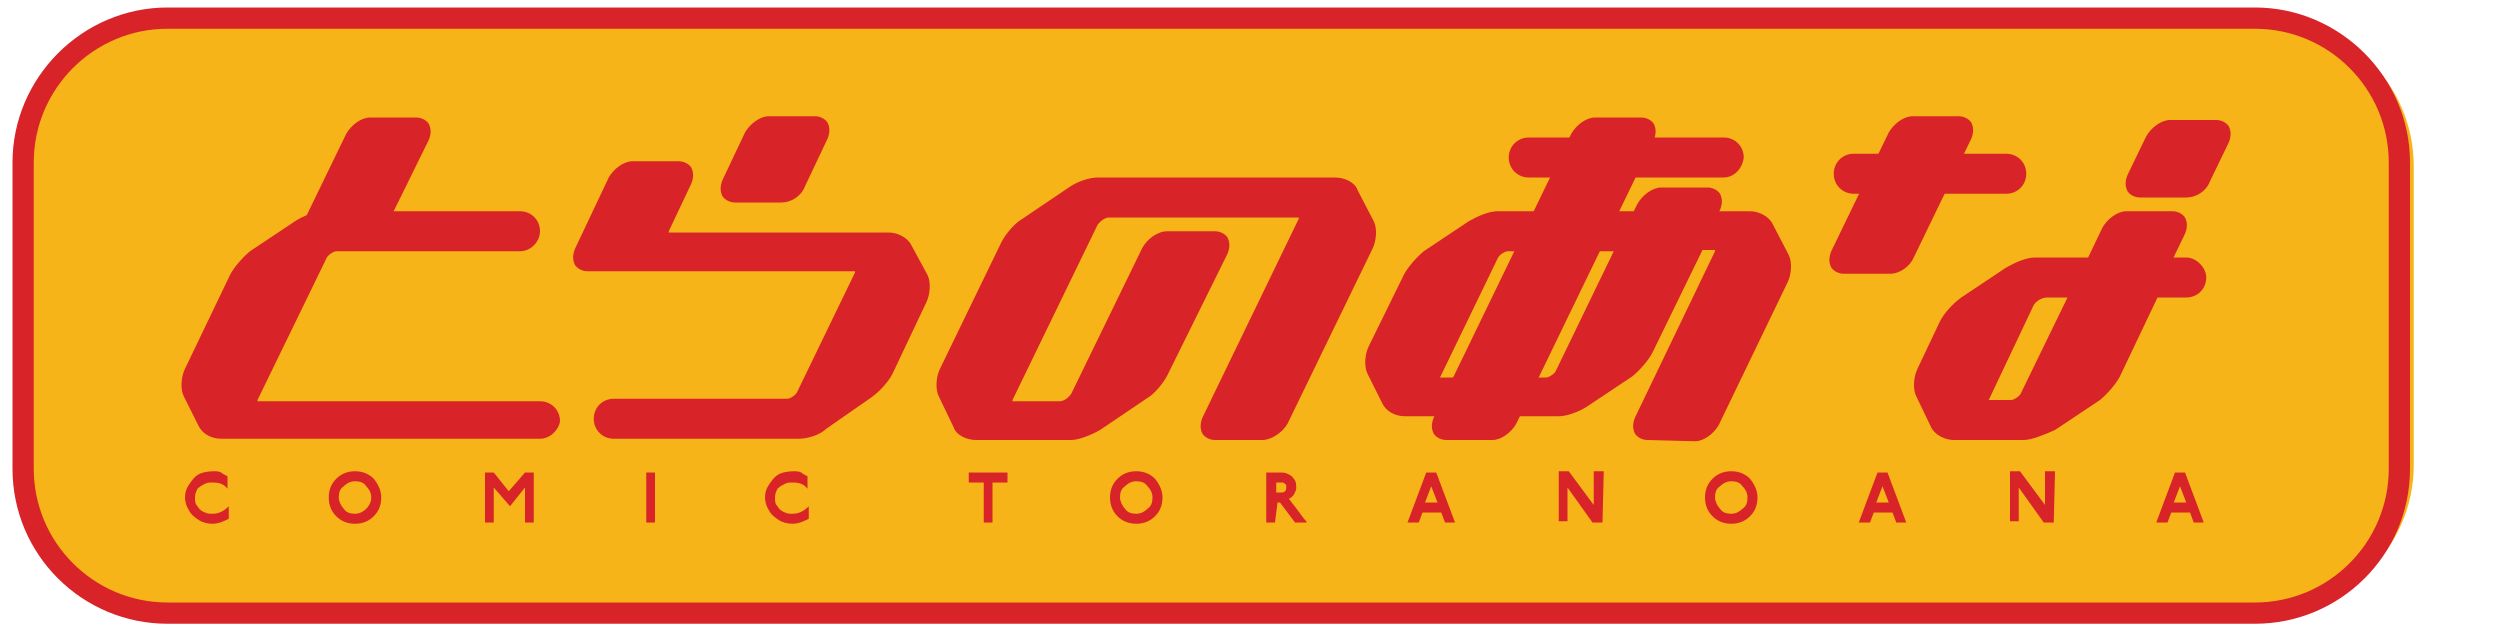 <?xml version="1.0" encoding="utf-8"?>
<!-- Generator: Adobe Illustrator 19.2.1, SVG Export Plug-In . SVG Version: 6.00 Build 0)  -->
<svg version="1.1" id="Layer_1" xmlns="http://www.w3.org/2000/svg" xmlns:xlink="http://www.w3.org/1999/xlink" x="0px" y="0px"
	 viewBox="0 0 200 50" style="enable-background:new 0 0 200 50;" xml:space="preserve">
<style type="text/css">
	.st0{fill:#F7B418;}
	.st1{fill:#D82328;}
</style>
<g>
	<path class="st0" d="M180.7,49.3h-167c-6.8,0-12.4-5.4-12.4-12.1V13.3c0-6.7,5.6-12.1,12.4-12.1h167c6.8,0,12.4,5.4,12.4,12.1v23.9
		C193.1,43.9,187.5,49.3,180.7,49.3z"/>
	<g>
		<g>
			<path class="st1" d="M180.4,49.9h-167C6.6,49.9,1,44.4,1,37.5V13C1,6.2,6.6,0.6,13.4,0.6h167c6.8,0,12.4,5.6,12.4,12.4v24.5
				C192.8,44.4,187.2,49.9,180.4,49.9z M13.4,2.3C7.5,2.3,2.7,7.1,2.7,13v24.5c0,5.9,4.8,10.7,10.7,10.7h167
				c5.9,0,10.7-4.8,10.7-10.7V13c0-5.9-4.8-10.7-10.7-10.7H13.4z"/>
		</g>
		<g>
			<g>
				<path class="st1" d="M18.2,38.1v1c0,0,0,0,0,0c-0.3-0.4-0.7-0.5-1.2-0.5c-0.2,0-0.4,0-0.6,0.1c-0.2,0.1-0.4,0.2-0.6,0.4
					c-0.1,0.2-0.2,0.4-0.2,0.7c0,0.3,0,0.5,0.2,0.7c0.1,0.2,0.3,0.4,0.6,0.5c0.2,0.1,0.4,0.1,0.6,0.1c0.5,0,0.9-0.2,1.3-0.6
					c0,0,0,0,0,0c0,0,0,0,0,0v1c-0.4,0.2-0.8,0.4-1.3,0.4c-0.4,0-0.8-0.1-1.1-0.3c-0.3-0.2-0.6-0.4-0.8-0.8c-0.2-0.3-0.3-0.7-0.3-1
					c0-0.4,0.1-0.7,0.3-1c0.2-0.3,0.4-0.6,0.7-0.8c0.3-0.2,0.8-0.3,1.3-0.3c0.2,0,0.4,0,0.6,0.1C17.8,37.9,18,38,18.2,38.1z"/>
			</g>
			<g>
				<path class="st1" d="M29.3,40.7c-0.2,0.2-0.5,0.4-0.9,0.4c-0.4,0-0.7-0.1-0.9-0.4c-0.2-0.2-0.4-0.6-0.4-0.9
					c0-0.4,0.1-0.7,0.4-0.9c0.2-0.2,0.5-0.4,0.9-0.4c0.4,0,0.7,0.1,0.9,0.4c0.2,0.2,0.4,0.5,0.4,0.9C29.7,40.2,29.5,40.5,29.3,40.7z
					 M29.9,38.3c-0.4-0.4-0.9-0.6-1.5-0.6c-0.6,0-1.1,0.2-1.5,0.6c-0.4,0.4-0.6,0.9-0.6,1.5c0,0.6,0.2,1.1,0.6,1.5
					c0.4,0.4,0.9,0.6,1.5,0.6c0.6,0,1.1-0.2,1.5-0.6c0.4-0.4,0.6-0.9,0.6-1.5C30.5,39.3,30.3,38.8,29.9,38.3z"/>
			</g>
			<g>
				<path class="st1" d="M42.7,37.8v4c0,0,0,0,0,0H42c0,0,0,0,0,0V39l-1.2,1.5L39.5,39v2.8c0,0,0,0,0,0h-0.7c0,0,0,0,0,0v-4
					c0,0,0,0,0,0h0.7c0,0,0,0,0,0l1.2,1.5l1.3-1.5L42.7,37.8C42.7,37.8,42.7,37.8,42.7,37.8z"/>
			</g>
			<g>
				<path class="st1" d="M52.4,37.8v4c0,0,0,0,0,0h-0.7c0,0,0,0,0,0v-4c0,0,0,0,0,0L52.4,37.8C52.3,37.8,52.4,37.8,52.4,37.8z"/>
			</g>
			<g>
				<path class="st1" d="M64.6,38.1v1c0,0,0,0,0,0c-0.3-0.4-0.7-0.5-1.2-0.5c-0.2,0-0.4,0-0.6,0.1c-0.2,0.1-0.4,0.2-0.6,0.4
					c-0.1,0.2-0.2,0.4-0.2,0.7c0,0.3,0,0.5,0.2,0.7c0.1,0.2,0.3,0.4,0.6,0.5c0.2,0.1,0.4,0.1,0.6,0.1c0.5,0,0.9-0.2,1.3-0.6
					c0,0,0,0,0,0c0,0,0,0,0,0v1c-0.4,0.2-0.8,0.4-1.3,0.4c-0.4,0-0.8-0.1-1.1-0.3c-0.3-0.2-0.6-0.4-0.8-0.8c-0.2-0.3-0.3-0.7-0.3-1
					c0-0.4,0.1-0.7,0.3-1c0.2-0.3,0.4-0.6,0.7-0.8c0.3-0.2,0.8-0.3,1.3-0.3c0.2,0,0.4,0,0.6,0.1C64.2,37.9,64.4,38,64.6,38.1z"/>
			</g>
			<g>
				<path class="st1" d="M80.6,37.8v0.8c0,0,0,0,0,0h-1.2l0,3.2c0,0,0,0,0,0h-0.7c0,0,0,0,0,0l0-3.2c0,0-0.4,0-1.2,0c0,0,0,0,0,0
					v-0.8c0,0,0,0,0,0L80.6,37.8C80.6,37.8,80.6,37.8,80.6,37.8z"/>
			</g>
			<g>
				<path class="st1" d="M91.8,40.7c-0.2,0.2-0.5,0.4-0.9,0.4c-0.4,0-0.7-0.1-0.9-0.4c-0.2-0.2-0.4-0.6-0.4-0.9
					c0-0.4,0.1-0.7,0.4-0.9c0.2-0.2,0.5-0.4,0.9-0.4c0.4,0,0.7,0.1,0.9,0.4c0.2,0.2,0.4,0.5,0.4,0.9C92.2,40.2,92.1,40.5,91.8,40.7z
					 M92.4,38.3c-0.4-0.4-0.9-0.6-1.5-0.6c-0.6,0-1.1,0.2-1.5,0.6c-0.4,0.4-0.6,0.9-0.6,1.5c0,0.6,0.2,1.1,0.6,1.5
					c0.4,0.4,0.9,0.6,1.5,0.6c0.6,0,1.1-0.2,1.5-0.6c0.4-0.4,0.6-0.9,0.6-1.5C93,39.3,92.8,38.8,92.4,38.3z"/>
			</g>
			<g>
				<path class="st1" d="M102.6,38.6c0.1,0,0.2,0.1,0.3,0.2c0,0,0,0.1,0,0.2c0,0.1,0,0.2-0.1,0.3c-0.1,0.1-0.2,0.1-0.3,0.1
					c0,0-0.2,0-0.4,0v-0.8h0C102.4,38.6,102.5,38.6,102.6,38.6z M102.2,40.2h0.2l1.2,1.6h0.9c0,0,0.1,0,0-0.1
					c-0.2-0.2-0.4-0.5-0.7-0.9c-0.4-0.5-0.6-0.8-0.7-0.9c0.3-0.1,0.5-0.4,0.6-0.8c0-0.3,0-0.6-0.2-0.8c-0.1-0.2-0.3-0.3-0.5-0.4
					c-0.2-0.1-0.4-0.1-0.7-0.1l-1,0c0,0,0,0,0,0v4c0,0,0,0,0,0h0.7c0,0,0,0,0,0L102.2,40.2C102.1,40.2,102.1,40.2,102.2,40.2z"/>
			</g>
			<g>
				<path class="st1" d="M114.5,38.9l0.5,1.3h-1L114.5,38.9z M114.9,37.8h-0.8c0,0,0,0,0,0l-1.5,4c0,0,0,0,0,0h0.9l0.3-0.8h1.5
					l0.3,0.8h0.8c0,0,0.1,0,0,0L114.9,37.8C114.9,37.8,114.9,37.8,114.9,37.8z"/>
			</g>
			<g>
				<path class="st1" d="M128.2,41.8h-0.8l-2-2.8v2.7c0,0,0,0,0,0c0,0,0,0,0,0h-0.7c0,0,0,0,0,0v-4c0,0,0,0,0,0h0.8l2,2.7v-2.7
					c0,0,0,0,0,0h0.7c0,0,0.1,0,0.1,0L128.2,41.8C128.2,41.8,128.2,41.9,128.2,41.8z"/>
			</g>
			<g>
				<path class="st1" d="M139.4,40.7c-0.2,0.2-0.5,0.4-0.9,0.4c-0.4,0-0.7-0.1-0.9-0.4c-0.2-0.2-0.4-0.6-0.4-0.9
					c0-0.4,0.1-0.7,0.4-0.9c0.2-0.2,0.5-0.4,0.9-0.4c0.4,0,0.7,0.1,0.9,0.4c0.2,0.2,0.4,0.5,0.4,0.9
					C139.8,40.2,139.7,40.5,139.4,40.7z M140,38.3c-0.4-0.4-0.9-0.6-1.5-0.6c-0.6,0-1.1,0.2-1.5,0.6c-0.4,0.4-0.6,0.9-0.6,1.5
					c0,0.6,0.2,1.1,0.6,1.5c0.4,0.4,0.9,0.6,1.5,0.6c0.6,0,1.1-0.2,1.5-0.6c0.4-0.4,0.6-0.9,0.6-1.5C140.6,39.3,140.4,38.8,140,38.3
					z"/>
			</g>
			<g>
				<path class="st1" d="M150.6,38.9l0.5,1.3h-1L150.6,38.9z M151,37.8h-0.8c0,0,0,0,0,0l-1.5,4c0,0,0,0,0,0h0.9l0.3-0.8h1.5
					l0.3,0.8h0.8c0,0,0.1,0,0,0L151,37.8C151,37.8,151,37.8,151,37.8z"/>
			</g>
			<g>
				<path class="st1" d="M164.3,41.8h-0.8l-2-2.8v2.7c0,0,0,0,0,0c0,0,0,0,0,0h-0.7c0,0,0,0,0,0v-4c0,0,0,0,0,0h0.8l2,2.7v-2.7
					c0,0,0,0,0,0h0.7c0,0,0.1,0,0.1,0L164.3,41.8C164.3,41.8,164.3,41.9,164.3,41.8z"/>
			</g>
			<g>
				<path class="st1" d="M174.4,38.9l0.5,1.3h-1L174.4,38.9z M174.8,37.8H174c0,0,0,0,0,0l-1.5,4c0,0,0,0,0,0h0.9l0.3-0.8h1.5
					l0.3,0.8h0.8c0,0,0.1,0,0,0L174.8,37.8C174.8,37.8,174.8,37.8,174.8,37.8z"/>
			</g>
		</g>
		<g>
			<g>
				<g>
					<path class="st1" d="M122.2,11.7l15.6,0c0.5,0,0.9,0.4,0.9,0.9c0,0.5-0.4,1-0.9,1h-15.6c-0.5,0-0.9-0.4-0.9-0.9
						C121.3,12.1,121.7,11.7,122.2,11.7z"/>
					<path class="st1" d="M137.9,14.2h-15.6c-0.9,0-1.6-0.7-1.6-1.6c0-0.9,0.7-1.6,1.6-1.6l15.6,0c0.9,0,1.6,0.7,1.6,1.6
						C139.4,13.5,138.7,14.2,137.9,14.2z M122.2,12.3c-0.2,0-0.3,0.1-0.3,0.3c0,0.2,0.1,0.3,0.3,0.3h15.6c0.2,0,0.3-0.2,0.3-0.3
						c0-0.2-0.1-0.3-0.3-0.3L122.2,12.3L122.2,12.3z"/>
				</g>
				<g>
					<path class="st1" d="M127.7,10c-0.5,0-1.1,0.4-1.4,0.9l-11,22.7c-0.3,0.5,0,0.9,0.5,0.9l3.7,0c0.5,0,1.1-0.4,1.4-0.9l11-22.7
						c0.3-0.5,0-0.9-0.5-0.9H127.7z"/>
					<path class="st1" d="M115.7,35.2c-0.4,0-0.8-0.2-1-0.5c-0.2-0.4-0.2-0.8,0-1.3l11-22.7c0.4-0.7,1.2-1.3,1.9-1.3h3.7
						c0.4,0,0.8,0.2,1,0.5c0.2,0.4,0.2,0.8,0,1.3l-11,22.7c-0.4,0.7-1.2,1.3-1.9,1.3L115.7,35.2L115.7,35.2z M127.7,10.6
						c-0.2,0-0.7,0.3-0.8,0.6l-11,22.7c0,0,0,0,0,0.1l3.7,0c0.2,0,0.7-0.3,0.8-0.6l11-22.7c0,0,0,0,0-0.1H127.7z"/>
				</g>
				<g>
					<path class="st1" d="M131.1,17.6L131.1,17.6l0.5-1c0.3-0.5,0.9-0.9,1.4-0.9h3.7c0.5,0,0.7,0.4,0.5,0.9l-0.5,1l0,0"/>
					<path class="st1" d="M131.6,17.8l-1.1-0.5l0.5-1c0.4-0.7,1.2-1.3,1.9-1.3h3.7c0.4,0,0.8,0.2,1,0.5c0.2,0.4,0.2,0.8,0,1.3
						l-0.5,1l-1.1-0.5l0.5-1c0,0,0,0,0-0.1l-3.7,0c-0.2,0-0.7,0.3-0.8,0.6L131.6,17.8z"/>
				</g>
				<g>
					<path class="st1" d="M135.7,19.5l-4.1,8.4c-0.3,0.5-0.9,1.2-1.4,1.6l-3.6,2.4c-0.5,0.4-1.4,0.7-1.9,0.7l-12.3,0
						c-0.5,0-1.1-0.3-1.3-0.7l-1.2-2.4c-0.2-0.4-0.1-1.1,0.1-1.6l2.8-5.7c0.3-0.5,0.9-1.2,1.4-1.6l3.6-2.4c0.5-0.4,1.4-0.7,1.9-0.7
						l20.2,0c0.5,0,1.1,0.3,1.3,0.7l1.3,2.5c0.2,0.4,0.1,1.1-0.1,1.6l-5.5,11.4c-0.3,0.5-0.9,0.9-1.4,0.9l-3.7,0
						c-0.5,0-0.7-0.4-0.5-0.9l6.4-13.3c0.3-0.5,0-0.9-0.5-0.9l0,0c0.5,0-1.4,0-2.9,0l-13.6,0c-0.5,0-1.1,0.4-1.4,0.9l-4.6,9.5
						c-0.3,0.5,0,0.9,0.5,0.9l8.6,0c0.5,0,1.1-0.4,1.4-0.9l5-10.3"/>
					<path class="st1" d="M131.8,35.2c-0.4,0-0.8-0.2-1-0.5c-0.2-0.4-0.2-0.8,0-1.3l6.4-13.3c0,0,0,0,0-0.1h-1l-4,8.2
						c-0.3,0.6-1,1.4-1.6,1.9l-3.6,2.4c-0.6,0.4-1.6,0.8-2.3,0.8l-12.3,0c-0.8,0-1.5-0.4-1.8-1l-1.2-2.4c-0.3-0.6-0.2-1.6,0.1-2.2
						l2.8-5.7c0.3-0.6,1-1.4,1.6-1.9l3.6-2.4c0.7-0.4,1.6-0.8,2.3-0.8l20.2,0c0.7,0,1.5,0.4,1.8,1l1.3,2.5c0.3,0.6,0.2,1.6-0.1,2.2
						l-5.5,11.4c-0.4,0.7-1.2,1.3-1.9,1.3L131.8,35.2L131.8,35.2z M137.3,18.8c0.4,0,0.7,0.2,0.9,0.5c0.2,0.4,0.2,0.8,0,1.3
						l-6.4,13.3c0,0,0,0,0,0.1l3.6,0c0.2,0,0.7-0.3,0.8-0.6l5.5-11.4c0.2-0.4,0.2-0.9,0.1-1.1l-1.3-2.4c-0.1-0.1-0.4-0.3-0.7-0.3
						l-20.2,0c-0.4,0-1.1,0.2-1.6,0.6l-3.6,2.4c-0.5,0.3-1,0.9-1.2,1.4l-2.8,5.7c-0.2,0.4-0.2,0.9-0.1,1.1l1.2,2.4
						c0.1,0.1,0.4,0.3,0.7,0.3l12.3,0c0.4,0,1.1-0.2,1.6-0.6l3.6-2.4c0.5-0.3,1-0.9,1.2-1.4l3.7-7.6l-4.2,0l-4.9,10.1
						c-0.4,0.7-1.2,1.3-1.9,1.3l-8.6,0c-0.4,0-0.8-0.2-1-0.5c-0.2-0.4-0.2-0.8,0-1.3l4.6-9.5c0.4-0.7,1.2-1.3,1.9-1.3L137.3,18.8
						L137.3,18.8z M115.2,30.2l8.5,0c0.2,0,0.7-0.3,0.8-0.6l4.6-9.5l-8.5,0c-0.2,0-0.7,0.3-0.8,0.6L115.2,30.2
						C115.2,30.1,115.2,30.2,115.2,30.2z"/>
				</g>
			</g>
			<g>
				<g>
					<path class="st1" d="M47.1,21.3c-0.5,0-0.7-0.4-0.5-0.9l2.7-5.7c0.3-0.5,0.9-0.9,1.4-0.9h3.7c0.5,0,0.7,0.4,0.5,0.9l-1.8,3.8
						c-0.3,0.5,0,0.9,0.5,0.9h17.7c0.5,0,1.1,0.3,1.3,0.7l1.3,2.5c0.2,0.4,0.1,1.1-0.1,1.6l-2.7,5.7c-0.3,0.5-0.9,1.2-1.4,1.6
						l-3.6,2.5c-0.5,0.4-1.4,0.7-1.9,0.7H49.1c-0.5,0-0.9-0.4-0.9-0.9c0-0.5,0.4-1,0.9-1H63c0.5,0,1.1-0.4,1.4-0.9l4.6-9.5
						c0.3-0.5,0-0.9-0.5-0.9H47.1z"/>
					<path class="st1" d="M63.9,35.1H49.1c-0.9,0-1.6-0.7-1.6-1.6c0-0.9,0.7-1.6,1.6-1.6H63c0.2,0,0.7-0.3,0.8-0.6l4.6-9.5
						c0,0,0,0,0-0.1l-21.4,0c-0.4,0-0.8-0.2-1-0.5c-0.2-0.4-0.2-0.8,0-1.3l2.7-5.7c0.4-0.7,1.2-1.3,1.9-1.3h3.7c0.4,0,0.8,0.2,1,0.5
						c0.2,0.4,0.2,0.8,0,1.3l-1.8,3.8c0,0,0,0,0,0.1l17.6,0c0.7,0,1.5,0.4,1.8,1l1.3,2.4c0.3,0.6,0.2,1.6-0.1,2.2l-2.7,5.7
						c-0.3,0.6-1,1.4-1.7,1.9l-3.6,2.5C65.6,34.8,64.6,35.1,63.9,35.1z M49.1,33.3c-0.2,0-0.3,0.1-0.3,0.3c0,0.2,0.1,0.3,0.3,0.3
						h14.8c0.4,0,1.1-0.2,1.6-0.6l3.6-2.5c0.5-0.3,1-0.9,1.2-1.4l2.7-5.7c0.2-0.4,0.2-0.9,0.1-1.1L72,20.3c-0.1-0.1-0.4-0.3-0.7-0.3
						H53.6c-0.4,0-0.8-0.2-1-0.5c-0.2-0.4-0.2-0.8,0-1.3l1.8-3.8c0,0,0,0,0-0.1h-3.6c-0.2,0-0.7,0.3-0.8,0.6l-2.7,5.7c0,0,0,0,0,0.1
						h21.4c0.4,0,0.8,0.2,1,0.5c0.2,0.4,0.2,0.8,0,1.3L65,32c-0.4,0.7-1.2,1.3-1.9,1.3H49.1z"/>
				</g>
				<g>
					<path class="st1" d="M61.5,9.9c-0.5,0-1.1,0.4-1.4,0.9l-1.8,3.8c-0.3,0.5,0,0.9,0.5,0.9h3.7c0.5,0,1.1-0.4,1.4-0.9l1.8-3.8
						c0.3-0.5,0-0.9-0.5-0.9H61.5z"/>
					<path class="st1" d="M62.5,16.2h-3.7c-0.4,0-0.8-0.2-1-0.5c-0.2-0.4-0.2-0.8,0-1.3l1.8-3.8c0.4-0.7,1.2-1.3,1.9-1.3h3.7
						c0.4,0,0.8,0.2,1,0.5c0.2,0.4,0.2,0.8,0,1.3l-1.8,3.8C64.1,15.7,63.3,16.2,62.5,16.2z M58.8,15l3.7,0c0.2,0,0.7-0.3,0.8-0.6
						l1.8-3.8c0,0,0,0,0-0.1h-3.7c-0.2,0-0.7,0.3-0.8,0.6L58.8,15C58.8,15,58.8,15,58.8,15z"/>
				</g>
			</g>
			<g>
				<g>
					<path class="st1" d="M24.9,17.7l3.3-6.8c0.3-0.5,0.9-0.9,1.4-0.9h3.7c0.5,0,0.7,0.4,0.5,0.9l-3.3,6.7"/>
					<path class="st1" d="M25.5,18l-1.1-0.5l3.3-6.8c0.4-0.7,1.2-1.3,1.9-1.3h3.7c0.4,0,0.8,0.2,1,0.5c0.2,0.4,0.2,0.8,0,1.3
						l-3.3,6.7L30,17.3l3.3-6.7c0,0,0,0,0-0.1h-3.7c-0.2,0-0.7,0.3-0.8,0.6L25.5,18z"/>
				</g>
				<g>
					<path class="st1" d="M17.7,34.5c-0.5,0-1.1-0.3-1.3-0.7l-1.2-2.4c-0.2-0.4-0.1-1.1,0.1-1.6l3.6-7.5c0.3-0.5,0.9-1.2,1.4-1.6
						l3.6-2.4c0.5-0.4,1.4-0.7,1.9-0.7h15.7c0.5,0,0.9,0.4,0.9,1c0,0.5-0.4,0.9-0.9,0.9H26.9c-0.5,0-1.1,0.4-1.4,0.9L20,31.7
						c-0.3,0.5,0,0.9,0.5,0.9h22.7c0.5,0,0.9,0.4,0.9,1c0,0.5-0.4,0.9-0.9,0.9H17.7z"/>
					<path class="st1" d="M43.2,35.1H17.7c-0.8,0-1.5-0.4-1.8-1l-1.2-2.4c-0.3-0.6-0.2-1.6,0.1-2.2l3.6-7.5c0.3-0.6,1-1.4,1.6-1.9
						l3.6-2.4c0.6-0.4,1.6-0.8,2.3-0.8h15.7c0.9,0,1.6,0.7,1.6,1.6c0,0.8-0.7,1.6-1.6,1.6H26.9c-0.2,0-0.7,0.3-0.8,0.6L20.6,32
						c0,0,0,0,0,0.1l22.6,0c0.9,0,1.6,0.7,1.6,1.6C44.7,34.4,44,35.1,43.2,35.1z M25.9,18.2c-0.4,0-1.1,0.2-1.6,0.6l-3.6,2.4
						c-0.5,0.3-1,0.9-1.2,1.4l-3.6,7.5c-0.2,0.4-0.2,0.9-0.1,1.1l1.2,2.4c0.1,0.1,0.4,0.3,0.7,0.3h25.4c0.2,0,0.3-0.1,0.3-0.3
						c0-0.2-0.2-0.3-0.3-0.3H20.5c-0.4,0-0.8-0.2-1-0.5c-0.2-0.4-0.2-0.8,0-1.3l5.5-11.3c0.4-0.7,1.2-1.3,1.9-1.3h14.8
						c0.2,0,0.3-0.2,0.3-0.3c0-0.2-0.2-0.3-0.3-0.3H25.9z"/>
				</g>
			</g>
			<g>
				<path class="st1" d="M92.9,29.7c-0.3,0.5-0.9,1.3-1.5,1.6l-3.7,2.5c-0.6,0.4-1.4,0.7-2,0.7h-7.6c-0.5,0-1.1-0.3-1.3-0.7
					l-1.2-2.5c-0.2-0.4-0.1-1.1,0.1-1.6l4.9-10.1c0.3-0.5,0.9-1.3,1.5-1.6l3.7-2.5c0.6-0.4,1.4-0.7,2-0.7h19c0.5,0,1.1,0.3,1.3,0.7
					l1.3,2.5c0.2,0.4,0.1,1.1-0.1,1.6l-6.8,14c-0.3,0.5-0.9,1-1.4,1h-3.8c-0.5,0-0.7-0.4-0.5-1l7.7-15.9c0.3-0.5,0-1-0.5-1H88.7
					c-0.5,0-1.2,0.4-1.4,1l-6.8,14c-0.3,0.5,0,1,0.5,1h3.8c0.5,0,1.2-0.4,1.4-1L91.9,20c0.3-0.5,0.9-1,1.4-1h3.8
					c0.5,0,0.7,0.4,0.5,1L92.9,29.7z"/>
				<path class="st1" d="M101,35.2h-3.8c-0.4,0-0.8-0.2-1-0.5c-0.2-0.4-0.2-0.8,0-1.3l7.7-15.9c0,0,0-0.1,0-0.1H88.7
					c-0.3,0-0.7,0.3-0.9,0.6l-6.8,14c0,0,0,0.1,0,0.1h3.8c0.3,0,0.7-0.3,0.9-0.6l5.7-11.7c0.4-0.7,1.2-1.3,2-1.3h3.8
					c0.4,0,0.8,0.2,1,0.5c0.2,0.4,0.2,0.8,0,1.3L93.4,30c-0.3,0.6-1,1.5-1.7,1.9l-3.7,2.5c-0.7,0.4-1.7,0.8-2.3,0.8h-7.6
					c-0.8,0-1.6-0.4-1.8-1l-1.2-2.5c-0.3-0.6-0.2-1.6,0.1-2.2l4.9-10.1c0.3-0.6,1-1.5,1.7-1.9l3.7-2.5c0.7-0.5,1.7-0.8,2.3-0.8h19
					c0.8,0,1.6,0.4,1.8,1l1.3,2.5c0.3,0.6,0.2,1.6-0.1,2.2l-6.8,14C102.6,34.6,101.7,35.2,101,35.2z M97.2,34h3.7
					c0.3,0,0.7-0.3,0.9-0.6l6.8-14c0.2-0.4,0.2-1,0.1-1.1l-1.3-2.5c-0.1-0.1-0.4-0.3-0.7-0.3h-19c-0.4,0-1.1,0.2-1.6,0.6l-3.7,2.5
					c-0.5,0.3-1.1,1-1.3,1.4L76.3,30c-0.2,0.4-0.2,1-0.1,1.1l1.2,2.5c0.1,0.1,0.4,0.3,0.7,0.3h7.6c0.4,0,1.1-0.2,1.6-0.6l3.7-2.5
					c0.5-0.3,1.1-1,1.3-1.4l4.8-9.8c0,0,0-0.1,0-0.1h-3.8c-0.3,0-0.7,0.3-0.9,0.6l-5.7,11.7c-0.4,0.7-1.2,1.3-2,1.3H81
					c-0.4,0-0.8-0.2-1-0.5c-0.2-0.4-0.2-0.8,0-1.3l6.8-14c0.4-0.7,1.2-1.3,2-1.3H104c0.4,0,0.8,0.2,1,0.5c0.2,0.4,0.2,0.8,0,1.3
					L97.2,34C97.3,33.9,97.3,33.9,97.2,34z M97.2,19.6L97.2,19.6L97.2,19.6z"/>
			</g>
			<g>
				<g>
					<path class="st1" d="M160.5,14.9c0.5,0,0.9-0.4,0.9-1c0-0.5-0.4-0.9-0.9-0.9h-12.2c-0.5,0-0.9,0.4-0.9,0.9c0,0.5,0.4,1,0.9,1
						H160.5z"/>
					<path class="st1" d="M160.5,15.5h-12.2c-0.9,0-1.6-0.7-1.6-1.6c0-0.9,0.7-1.6,1.6-1.6h12.2c0.9,0,1.6,0.7,1.6,1.6
						C162.1,14.8,161.4,15.5,160.5,15.5z M148.3,13.6c-0.2,0-0.3,0.1-0.3,0.3c0,0.2,0.1,0.3,0.3,0.3h12.2c0.2,0,0.3-0.1,0.3-0.3
						c0-0.2-0.1-0.3-0.3-0.3H148.3z"/>
				</g>
				<g>
					<path class="st1" d="M174.9,15.2c0.5,0,1.1-0.4,1.4-0.9l1.5-3.1c0.3-0.5,0-0.9-0.5-0.9h-3.7c-0.5,0-1.1,0.4-1.4,0.9l-1.5,3.1
						c-0.3,0.5,0,0.9,0.5,0.9H174.9z"/>
					<path class="st1" d="M174.9,15.8h-3.7c-0.4,0-0.8-0.2-1-0.5c-0.2-0.4-0.2-0.8,0-1.3l1.5-3.1c0.4-0.7,1.2-1.3,1.9-1.3h3.7
						c0.4,0,0.8,0.2,1,0.5c0.2,0.4,0.2,0.8,0,1.3l-1.5,3.1C176.5,15.3,175.7,15.8,174.9,15.8z M171.3,14.6h3.7
						c0.2,0,0.7-0.3,0.8-0.6l1.5-3.1c0,0,0,0,0-0.1l-3.7,0c-0.2,0-0.7,0.3-0.8,0.6L171.3,14.6C171.3,14.6,171.3,14.6,171.3,14.6z"/>
				</g>
				<g>
					<path class="st1" d="M166.4,23.3l0.9-2l0,0l1.4-2.9c0.3-0.5,0.9-0.9,1.4-0.9h3.7c0.5,0,0.7,0.4,0.5,0.9l-1.4,2.9l0,0l-0.9,1.9"
						/>
					<path class="st1" d="M167,23.5l-1.1-0.5l2.3-4.8c0.4-0.7,1.2-1.3,1.9-1.3h3.7c0.4,0,0.8,0.2,1,0.5c0.2,0.4,0.2,0.8,0,1.3
						l-1.4,2.9l-0.9,1.9l-1.1-0.5l0.9-1.9l1.4-2.9c0,0,0,0,0,0l-3.7,0c-0.2,0-0.7,0.3-0.8,0.6L167,23.5z"/>
				</g>
				<g>
					<path class="st1" d="M172,23.2l-3.2,6.6c-0.3,0.5-0.9,1.2-1.4,1.6l-3.6,2.4c-0.5,0.4-1.4,0.7-1.9,0.7h-5.6
						c-0.5,0-1.1-0.3-1.3-0.7l-1.2-2.5c-0.2-0.4-0.1-1.1,0.1-1.6l1.8-3.8c0.3-0.5,0.9-1.2,1.4-1.6l3.6-2.4c0.5-0.4,1.4-0.7,1.9-0.7
						h12.1c0.5,0,1,0.4,0.9,0.9c0,0.5-0.4,0.9-0.9,0.9h-10.9c-0.7,0-1.4,0.4-1.6,0.9l-3.6,7.6c-0.3,0.5,0,0.9,0.5,0.9h1.9
						c0.5,0,1.1-0.4,1.4-0.9l4.1-8.4"/>
					<path class="st1" d="M161.9,35.2h-5.6c-0.7,0-1.5-0.4-1.8-1l-1.2-2.5c-0.3-0.6-0.2-1.6,0.1-2.2l1.8-3.8c0.3-0.6,1-1.4,1.7-1.9
						l3.6-2.4c0.7-0.4,1.6-0.8,2.3-0.8h12.1c0.4,0,0.8,0.2,1.1,0.5c0.3,0.3,0.5,0.7,0.5,1.1c0,0.9-0.7,1.6-1.6,1.6h-2.3l-3,6.3
						c-0.3,0.6-1,1.4-1.6,1.9l-3.6,2.4C163.5,34.8,162.5,35.2,161.9,35.2z M162.7,21.9c-0.4,0-1.1,0.2-1.6,0.6l-3.6,2.4
						c-0.5,0.3-1,0.9-1.2,1.4l-1.8,3.8c-0.2,0.4-0.2,0.9-0.1,1.1l1.2,2.5c0.1,0.1,0.4,0.3,0.7,0.3h5.6c0.4,0,1.1-0.2,1.6-0.6
						l3.6-2.4c0.5-0.3,1-1,1.2-1.4l2.8-5.7h-4.2l-4,8.2c-0.4,0.7-1.2,1.3-1.9,1.3h-1.9c-0.4,0-0.8-0.2-1-0.5c-0.2-0.4-0.2-0.8,0-1.3
						l3.6-7.6c0.4-0.8,1.2-1.3,2.2-1.3h10.9c0.2,0,0.3-0.1,0.3-0.3c0-0.1-0.1-0.2-0.1-0.2c-0.1-0.1-0.1-0.1-0.2-0.1H162.7z
						 M159.1,32l1.8,0c0.2,0,0.7-0.3,0.8-0.6l3.7-7.6h-1.6c-0.5,0-0.9,0.3-1.1,0.6L159.1,32C159.1,32,159.1,32,159.1,32z"/>
				</g>
				<g>
					<path class="st1" d="M151.2,21.3c0.5,0,1.1-0.4,1.4-0.9l4.6-9.5c0.3-0.5,0-0.9-0.5-0.9H153c-0.5,0-1.1,0.4-1.4,0.9l-4.6,9.5
						c-0.3,0.5,0,0.9,0.5,0.9H151.2z"/>
					<path class="st1" d="M151.2,21.9h-3.7c-0.4,0-0.8-0.2-1-0.5c-0.2-0.4-0.2-0.8,0-1.3l4.6-9.5c0.4-0.7,1.2-1.3,1.9-1.3h3.7
						c0.4,0,0.8,0.2,1,0.5c0.2,0.4,0.2,0.8,0,1.3l-4.6,9.5C152.8,21.3,152,21.9,151.2,21.9z M147.5,20.7l3.7,0
						c0.2,0,0.7-0.3,0.8-0.6l4.6-9.5c0,0,0,0,0-0.1l-3.7,0c-0.2,0-0.7,0.3-0.8,0.6L147.5,20.7C147.5,20.6,147.5,20.6,147.5,20.7z"/>
				</g>
			</g>
		</g>
	</g>
</g>
</svg>
